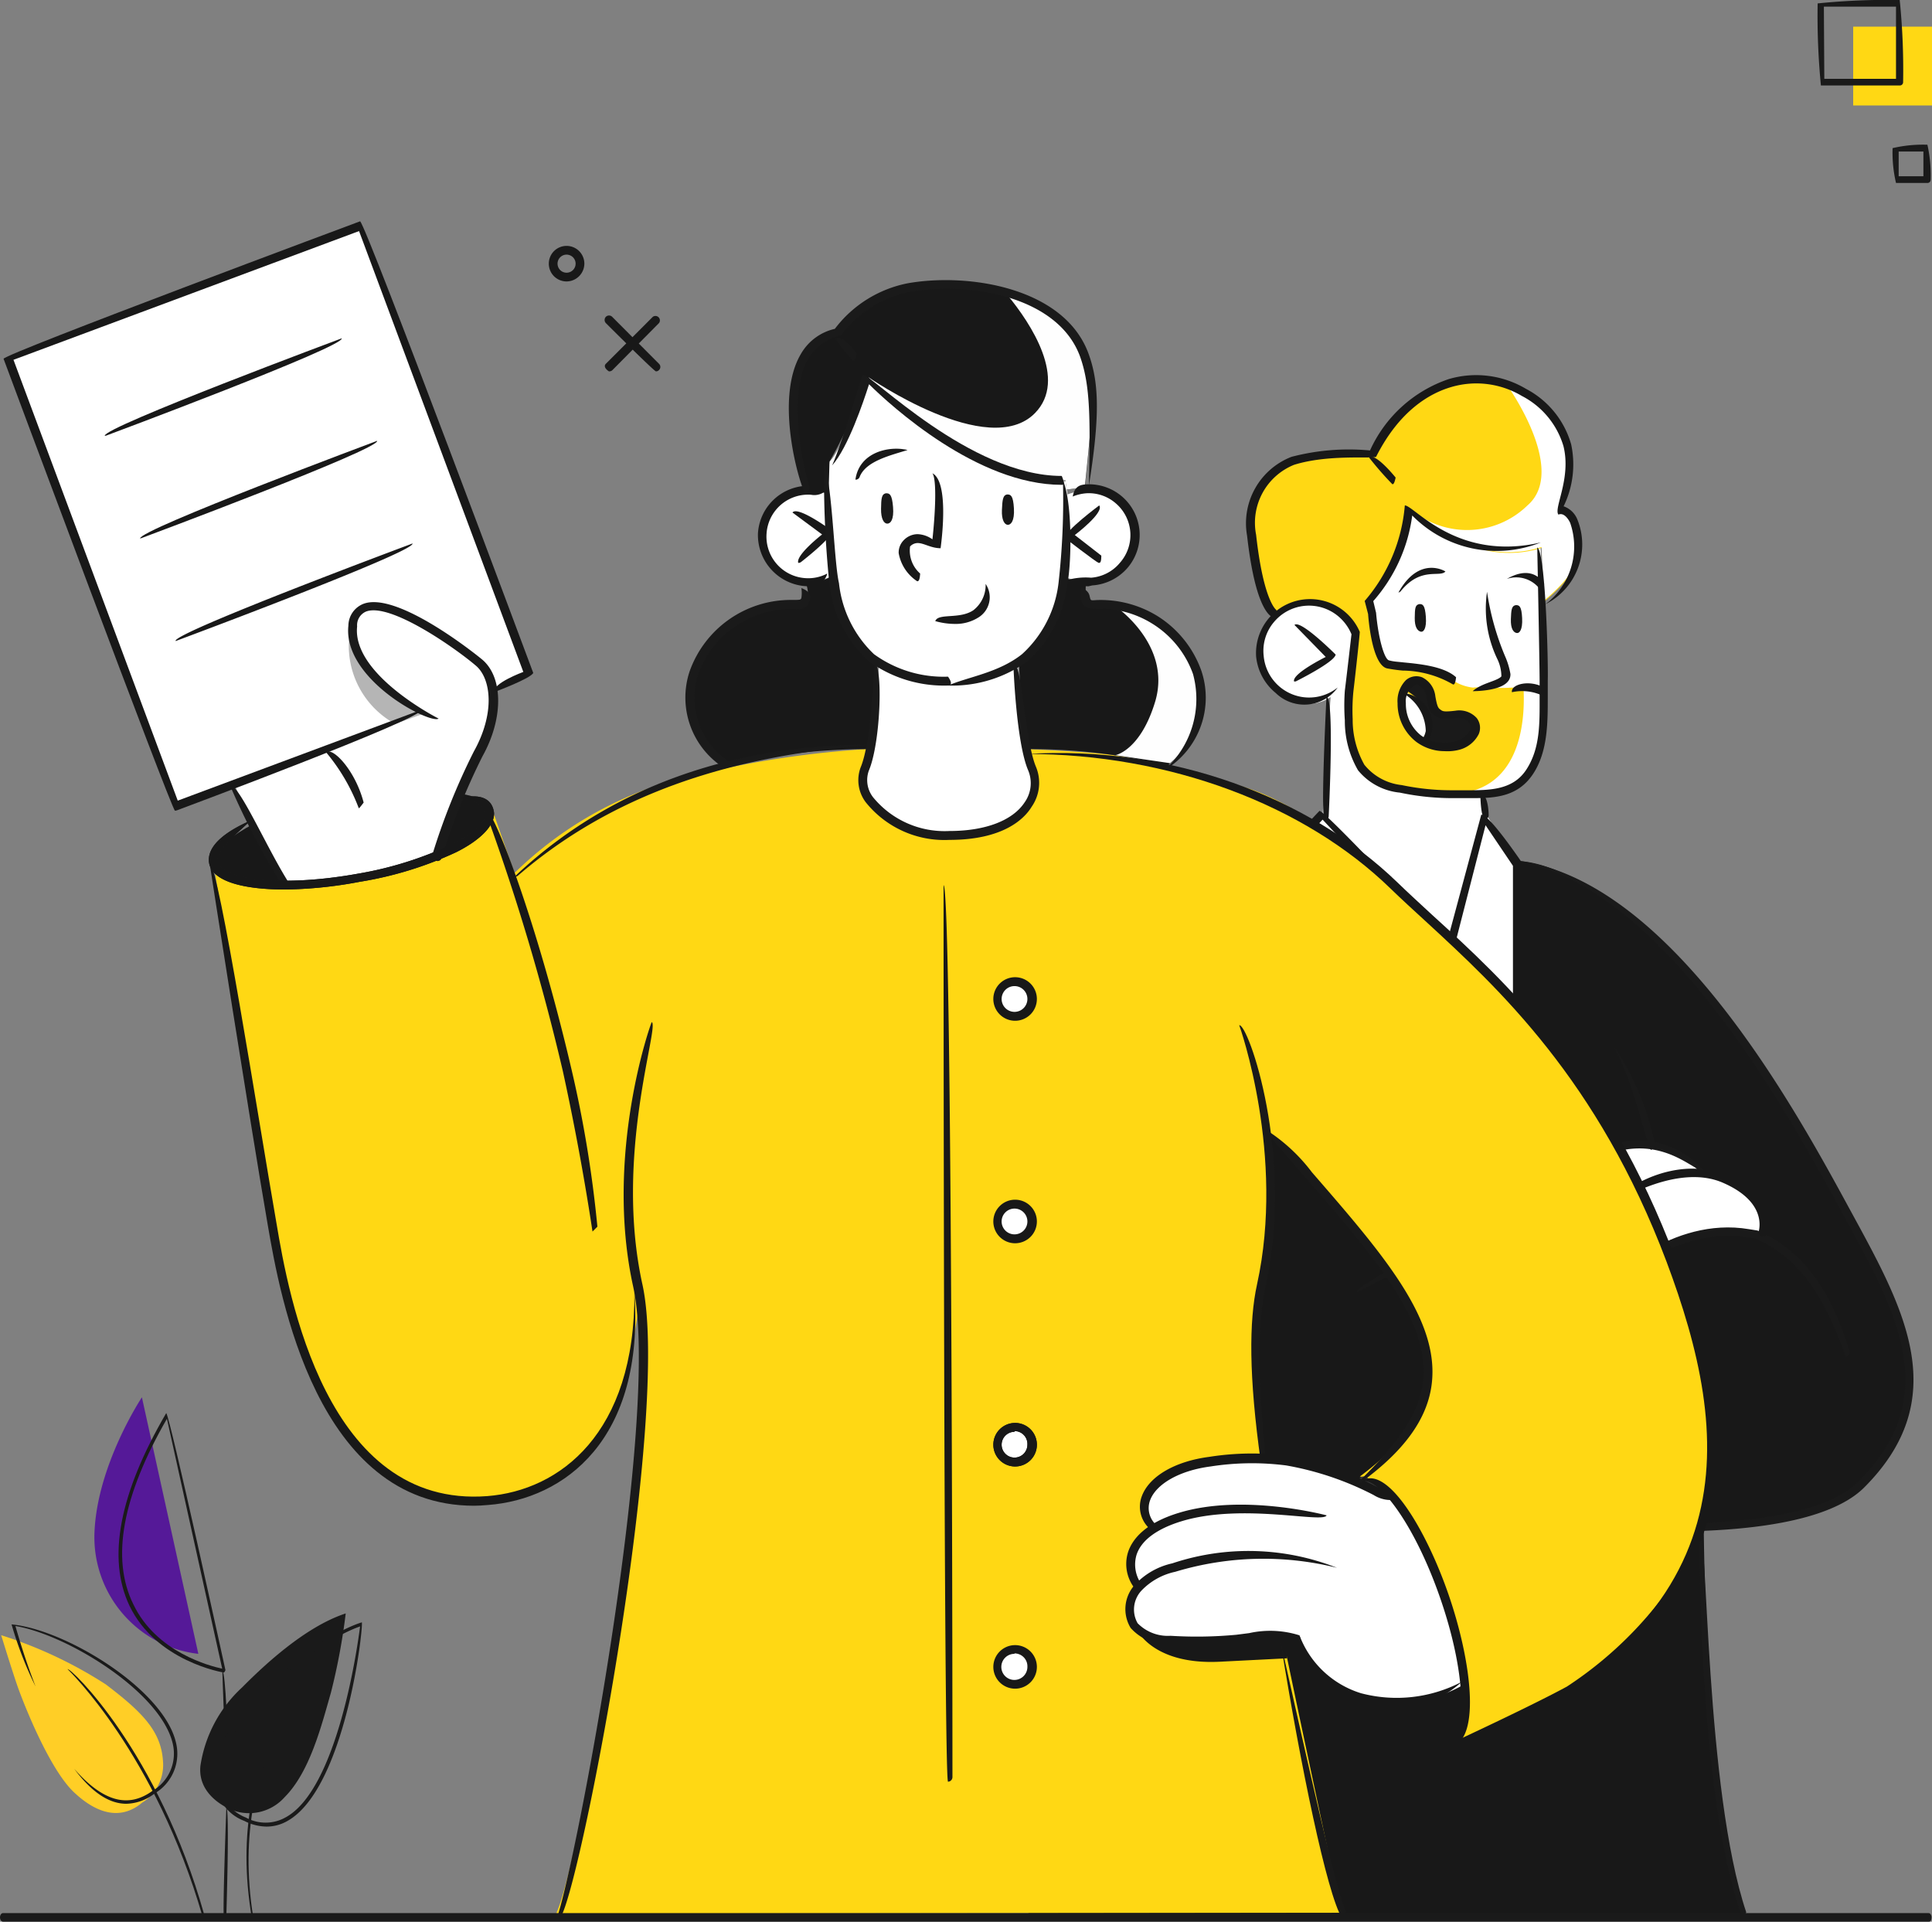 <svg xmlns="http://www.w3.org/2000/svg" viewBox="0 0 130.43 129.73"><rect x="0" y="0" width="130.43" height="129.73" fill="#808080" stroke="none"/><defs><style>.cls-1{fill:#181818;}.cls-2{fill:#fff;}.cls-3{fill:#ffd814;}.cls-4{fill:#1a1a1a;}.cls-5{fill:#3a3a3a;}.cls-6{fill:#b5b5b5;}.cls-7{fill:#fefefe;}.cls-8{fill:#551998;}.cls-9{fill:#ffce26;}</style></defs><title>pricing-business-plan-illustration</title><g id="Layer_1" data-name="Layer 1"><path class="cls-1" d="M117.62,129.19a76.76,76.76,0,0,1-2.26-14.63c-.31-7.39-.34-11.46-.34-11.46s7.94-.17,10-2.35,4-4,3.87-8.08S124.3,81,122.45,77.9s-6.39-10.68-9.82-13.76-7.48-6.34-10.94-6-15.78.25-15.78.25-6.79.66-11.48,5.31-5,7.69-5,7.69l0,46s0,10.8,0,11.82Z"/><path class="cls-2" d="M89.83,47.06,89.29,55l8.55,9.19,2.53-9.1-.22-1.46A3.87,3.87,0,0,0,104,49.87c.52-3.86,0-13,0-13l-9.61-3.71-6.89,7.53a4,4,0,0,0-2.51,2.93C84.53,46,87.58,48.56,89.83,47.06Z"/><path class="cls-3" d="M91.57,42.8l-.51,4.8s-.34,4,1.43,4.9A15,15,0,0,0,99,53.58c1.51-.14,3.44.08,4.34-1.56a9.49,9.49,0,0,0,.91-4.11,12,12,0,0,0-.14-1.23,7.25,7.25,0,0,0-2.08-.26c-.91.07-2.27-.06-2.58,0a3.1,3.1,0,0,1-1.56-.63,8.23,8.23,0,0,0-2.8-.66c-.66-.08-1.5,0-1.85-1a37,37,0,0,1-.81-3.75,8.78,8.78,0,0,0,2-2.93c.4-1.37.71-3.14.71-3.14a9.92,9.92,0,0,0,4.54,2.67,7.22,7.22,0,0,0,4.42,0l.16,3.62s2.07-1.64,2.19-2.81.14-3-1.24-3.25a5.44,5.44,0,0,0,.34-4.8c-1.14-2.46-3.42-3.89-4.85-4a8.3,8.3,0,0,0-4.79,1.12,10.23,10.23,0,0,0-3.17,3.73,26.39,26.39,0,0,0-4.44.32,4.63,4.63,0,0,0-3.34,2.66c-.74,1.68-.24,5,.21,6.19s.68,1.72.68,1.72A3.91,3.91,0,0,1,89,40.77,4.84,4.84,0,0,1,91.57,42.8Z"/><polygon class="cls-2" points="92.77 72.62 85.91 58.36 89.29 54.95 97.84 64.14 100.37 55.04 102.36 58.21 102.53 70.53 102.08 70.03 102.72 76.39 103.03 81.64 102.53 81.18 100.85 82.09 97.61 82.09 93.71 71.04 92.77 72.62"/><path class="cls-4" d="M94.8,46.53s1.46.77,1.53,1.77A3.69,3.69,0,0,1,96,50a3.91,3.91,0,0,0,2.71.14c1.19-.52,1.1-1.62.42-1.86s-1.93.32-2.2-.32S96.89,46.22,96,46A1.09,1.09,0,0,0,94.8,46.53Z"/><path class="cls-4" d="M94.8,69.45l2.43,3.15-.4,6.82.78,2.67h3.24l1.49-.7c.44.1.41-4.82.41-4.82l-2.24-4.27.48-4-3.15-4.18Z"/><path class="cls-2" d="M94.65,46.53s-.2,2.86,1.31,3.34c.25,0,.54-1.15.25-1.87S94.65,46.53,94.65,46.53Z"/><path class="cls-2" d="M108.6,86.61s2.82-2.54,5.35-3.09a18,18,0,0,1,5-.31,2.58,2.58,0,0,0-.92-2.57,8.6,8.6,0,0,0-3.33-1.56,5.15,5.15,0,0,0-4.29-1.81c-3.09,0-7.91,4.16-7.91,4.16A27.1,27.1,0,0,1,108.6,86.61Z"/><path class="cls-2" d="M105.19,34.45a5.44,5.44,0,0,0,.34-4.8,7.36,7.36,0,0,0-3.84-3.73s4.22,5.81,1.42,8.21a5.84,5.84,0,0,1-8,.13,9.92,9.92,0,0,0,4.54,2.67,7.22,7.22,0,0,0,4.42,0l.16,3.62s2.07-1.64,2.19-2.81S106.57,34.71,105.19,34.45Z"/><path class="cls-2" d="M104.08,46.68a10.38,10.38,0,0,0-1.22-.23c0,.74.62,8.28-6.57,7a10.47,10.47,0,0,0,2.68.09c1.51-.14,3.44.08,4.34-1.56a9.49,9.49,0,0,0,.91-4.11A12,12,0,0,0,104.08,46.68Z"/><path class="cls-2" d="M96.24,53.48l-.57-.08Z"/><polygon class="cls-2" points="96.66 65.94 98.79 69.14 98.99 72.56 102.63 80.86 102.75 76.75 100.51 72.3 100.99 68.32 97.61 64.14 96.66 65.94"/><path class="cls-1" d="M69.43,71.64c-.23-.06-.31-.22-.26-.37,2.75-8.71,11.72-13,16.92-13.19-5,.72-13.72,4.9-16.39,13.36A.29.29,0,0,1,69.43,71.64Z"/><path class="cls-4" d="M82,84.82a.28.28,0,0,1-.27-.31,42.64,42.64,0,0,0-.42-9.84c.56,0,1.48,5.5,1,9.9A.29.29,0,0,1,82,84.82Z"/><path class="cls-1" d="M95.83,40.78c.22,0,.37.06.43.86s-.16,1.06-.36,1-.4-.29-.39-.93S95.53,40.83,95.83,40.78Z"/><path class="cls-1" d="M102.34,40.85c.23,0,.38.07.42.88s-.19,1.05-.39,1-.39-.29-.37-.93S102.05,40.89,102.34,40.85Z"/><path class="cls-1" d="M89.42,55.37c-.28-.29.13-8.33.13-8.33.56,0,.15,8.07.15,8.07A.28.28,0,0,1,89.42,55.37Z"/><path class="cls-1" d="M99.49,53.88H98.16a17,17,0,0,1-3.65-.37A4.16,4.16,0,0,1,91.68,52a6.63,6.63,0,0,1-.89-3.37,14.14,14.14,0,0,1,0-2c.17-1.37.4-3.41.45-3.81a3.17,3.17,0,0,0-.91-1.23A3.08,3.08,0,0,0,86,42a3,3,0,0,0-.69,2.26,3.08,3.08,0,0,0,5,2.15,2.77,2.77,0,0,1-4.19.37,3.64,3.64,0,0,1-1.32-2.47,3.65,3.65,0,0,1,7-1.65c0,.13-.25,2.49-.43,4a12.69,12.69,0,0,0-.05,1.88,6.19,6.19,0,0,0,.79,3.09A3.76,3.76,0,0,0,94.63,53a16.52,16.52,0,0,0,3.53.35h.62c1.63,0,3.31.06,4.26-1.39s.9-3.15.9-4.88c0-.39,0-.76,0-1.12,0-1.16-.16-9-.16-9,.57.31.75,7.87.71,9,0,.36,0,.73,0,1.11,0,1.73,0,3.69-1,5.19S101,53.88,99.49,53.88Z"/><path class="cls-1" d="M104,39.83a2,2,0,0,0-2.27-.75c1.84-1.06,2.51.34,2.52.35C104.11,39.82,104.07,39.83,104,39.83Z"/><path class="cls-1" d="M94.41,40c1.4-2.52,3.15-1.44,3.17-1.42-.36.43-1.65-.35-3,1.31A.28.28,0,0,1,94.41,40Z"/><path class="cls-1" d="M100.22,55.32c-.28-.28-.28-1.74-.28-1.74.56,0,.56,1.46.56,1.46A.28.28,0,0,1,100.22,55.32Z"/><path class="cls-1" d="M86,41.71c-.3-.09-1.26-.7-1.81-5.55a4.81,4.81,0,0,1,3-5.32,15.29,15.29,0,0,1,5.3-.43,9,9,0,0,1,5.32-4.82,6.57,6.57,0,0,1,5.21.66A6.11,6.11,0,0,1,106.07,30a6.46,6.46,0,0,1-.51,4.18,1.54,1.54,0,0,1,.92.87,4.51,4.51,0,0,1-2.15,5.74A4.87,4.87,0,0,0,106,35.29c-.08-.17-.39-.72-.79-.55-.34-.42.88-2.44.34-4.62a5.61,5.61,0,0,0-2.81-3.39,6,6,0,0,0-4.77-.6c-1.44.42-3.49,1.58-5.07,4.71-.31.14-3.24-.18-5.54.54a4.22,4.22,0,0,0-2.56,4.72c.5,4.5,1.36,5.08,1.37,5.08C86.25,41.65,86.14,41.71,86,41.71Z"/><path class="cls-1" d="M99.42,46.66c.6-.55,1.65-.67,1.94-1a2.74,2.74,0,0,0-.29-1.2,7.87,7.87,0,0,1-.68-4.51,18,18,0,0,0,1.2,4.31,5.11,5.11,0,0,1,.38,1.24.73.73,0,0,1-.2.54C101.22,46.65,99.6,46.66,99.42,46.66Z"/><path class="cls-1" d="M97.52,50.71a3.21,3.21,0,0,1-1.91-.63,3.27,3.27,0,0,1-1.26-2.61,2,2,0,0,1,.57-1.56A1.08,1.08,0,0,1,96,45.72,1.61,1.61,0,0,1,96.9,47c.13.74.2.8.35.91s.22.16,1,.07a1.59,1.59,0,0,1,1.44.49,1.08,1.08,0,0,1,.14,1.09,2.05,2.05,0,0,1-1.37,1.07A3.18,3.18,0,0,1,97.52,50.71Zm-1.9-4.5a1.23,1.23,0,0,0-.71,1.26,2.71,2.71,0,0,0,1,2.16,2.6,2.6,0,0,0,2.32.41,1.53,1.53,0,0,0,1-.72.53.53,0,0,0-.06-.55,1,1,0,0,0-.93-.29c-.89.11-1.08,0-1.37-.17s-.42-.38-.57-1.26a1,1,0,0,0-.56-.8A.33.33,0,0,0,95.62,46.21Z"/><path class="cls-1" d="M96.11,50.34a3,3,0,0,0-1.45-3.57,2.23,2.23,0,0,1,1.69,3.43A.27.27,0,0,1,96.11,50.34Z"/><path class="cls-1" d="M87.36,46c-.13-.53,2.14-1.65,2.14-1.65l-2.11-2.16c.4-.39,2.78,2,2.78,2C90.1,44.7,87.48,46,87.48,46A.27.27,0,0,1,87.36,46Z"/><path class="cls-1" d="M94,32.69a22.32,22.32,0,0,1-1.58-1.81c.43-.35,1.8,1.36,1.8,1.36C94.13,32.67,94.06,32.69,94,32.69Z"/><path class="cls-4" d="M80,110.46c-.46,0-.91,0-1.36,0,10.63.13,24.38-7.6,33-14.46a27.79,27.79,0,0,0-2.47-7.55,17.85,17.85,0,0,0-6.68-6.77l-10.9,5.57c-.26-.5,10.77-6.13,10.77-6.13a16.33,16.33,0,0,1,7.3,7.07A28.71,28.71,0,0,1,112.2,96C103.78,103,90.6,110.46,80,110.46Z"/><path class="cls-4" d="M112.65,103.39a85.9,85.9,0,0,1-10-.63c.26-.53,18.28,1.77,22.78-2.71,5.73-5.7,2.71-11.25-.79-17.68l-.24-.44c-3.63-6.68-12.12-22.31-22.32-23.87,10.56,1,19.14,16.85,22.81,23.6l.24.44c3.46,6.35,6.72,12.35.69,18.35C123.43,102.79,117.78,103.39,112.65,103.39Z"/><path class="cls-1" d="M98.1,46.21a6.88,6.88,0,0,0-3.4-.94,10.55,10.55,0,0,1-1.07-.15c-.93-.24-1.21-2.87-1.27-3.67l-.23-.88a11.29,11.29,0,0,0,2.71-6.45c.63,0,3.51,3.82,9.18,2.5a8,8,0,0,1-8.68-1.82,10.88,10.88,0,0,1-2.63,5.78l.19.79c.14,1.64.54,3.12.87,3.21s.57.09,1,.14c1.16.11,2.74.28,3.53,1C98.25,46.18,98.17,46.21,98.1,46.21Z"/><path class="cls-1" d="M104.21,47a3.22,3.22,0,0,0-2.14-.27c-.09-.55,1.27-.9,2.3-.24C104.4,46.92,104.31,47,104.21,47Z"/><path class="cls-4" d="M117.62,129.47c-3.06-8.55-2.88-26.2-2.88-26.37.55.18.38,17.73,3.15,26C117.68,129.47,117.65,129.47,117.62,129.47Z"/><path class="cls-4" d="M69.5,129.47a96.31,96.31,0,0,1-.28-12.57c.55.1.23,7.6.56,12.27A3.51,3.51,0,0,1,69.5,129.47Z"/><path class="cls-1" d="M92.69,73c-.25-.16-6.84-14.54-6.84-14.54a48.84,48.84,0,0,1,3.23-3.72c.41,0,8.62,8.82,8.62,8.82L100,55c.5-.09,2.75,3.24,2.75,3.24s0,12.37,0,12.37c-.51.16-4.89-5.93-4.89-5.93l-4.93,8.24A.28.28,0,0,1,92.69,73ZM86.43,58.41l6.3,13.74,4.76-8-8.2-8.82Zm11.71,5.68,4,5.62V58.45l-1.85-2.74Z"/><path class="cls-4" d="M97.62,82.37c-2-6-4.15-11.17-4.17-11.22C94,71,96.11,76.23,97.88,82,97.67,82.37,97.64,82.37,97.62,82.37Z"/><path class="cls-4" d="M102.91,81.14a102.4,102.4,0,0,0-1.11-11.06c.56-.06,1.24,3.71,1.39,10.77A3.44,3.44,0,0,1,102.91,81.14Z"/><path class="cls-4" d="M124.62,91.62c-1.53-4.37-3.33-6.79-6.1-8l-.54-.09c-4.92-.82-9.29,3.41-9.33,3.45-.21-.58,4.21-4.88,9.43-4l.57.09c3,1.34,4.92,3.87,6.24,8.23C124.68,91.62,124.65,91.62,124.62,91.62Z"/><path class="cls-1" d="M119,83.49c-.23-.06-.31-.21-.27-.36s.56-2-2.43-3.29S109.39,81,109.35,81c-.14-.58,3.77-3.13,7.15-1.65s2.75,3.94,2.75,4A.29.29,0,0,1,119,83.49Z"/><path class="cls-4" d="M102.63,81.56c-.14-.55,1.64-2.66,5.73-4.14A5.89,5.89,0,0,1,115,79c-.53.23-2.67-2.46-6.48-1.07a14,14,0,0,0-5.71,3.52A.28.28,0,0,1,102.63,81.56Z"/><path class="cls-1" d="M97.34,73c-.23-.11-2.77-3.63-2.77-3.63.45-.33,2.9,3.06,2.9,3.06l2.78-.26.32-3.89c.55,0,.22,4.17.22,4.17a19.37,19.37,0,0,1-3.43.55Z"/><path class="cls-4" d="M96.82,79.86a.28.28,0,0,1-.28-.3l.52-6.84c.56,0,0,6.88,0,6.88A.27.27,0,0,1,96.82,79.86Z"/><path class="cls-1" d="M102.78,77.27c-.25-.16-2.52-4.7-2.52-4.7.5-.25,2.77,4.29,2.77,4.29C102.86,77.26,102.82,77.27,102.78,77.27Z"/><path class="cls-4" d="M111.46,77.63c-.28-.26-1.06-4.26-2.51-7a18.5,18.5,0,0,1,2.79,6.69C111.5,77.63,111.48,77.63,111.46,77.63Z"/></g><g id="Layer_3" data-name="Layer 3"><path class="cls-3" d="M58.52,50.57a65.89,65.89,0,0,0-13.9,2.37,25.37,25.37,0,0,0-9.89,6l-1.45-4.16s-2,4.05-9.55,4.63-9.21-.47-9.21-.47S16.58,72,17,74.77s2,12.47,3,15.1,4.36,13.07,14,11.29c0,0,7-1.12,8.32-8l.86-5.22a111.2,111.2,0,0,1-.43,13.24c-.66,5.21-3.35,22.78-5,27.49l-.2.52,53-.06s-3.44-16-4.23-20S85,95.15,84.76,92.88s.58-6.2.73-7.66a44.6,44.6,0,0,0,.06-8.76,62.14,62.14,0,0,1,5.2,5.62c2.33,2.91,4.86,6.4,5.46,8.85s.1,5.39-4.41,8.75c0,0,2.79.07,4.62,5.31s2.58,6.82,2.49,9.18a10.13,10.13,0,0,1-.52,3.31s5-2.32,7.39-3.62a25.94,25.94,0,0,0,7.92-8.15c1.35-2.63,2.56-7.13,1.2-13.38a49,49,0,0,0-5.57-14.69c-2.06-3.36-6.39-9.74-9.49-12.26a83.63,83.63,0,0,1-6.62-6.49c-1.09-1-5.52-4.59-9-5.68a57.78,57.78,0,0,0-9.31-2.27c-2.09-.23-5.62-.37-5.62-.37Z"/><path class="cls-2" d="M55.73,33.27A3.3,3.3,0,0,0,51.47,36s0,2.48,1.83,3a4.08,4.08,0,0,0,2.91-.1s.7,4.65,3.12,5.9c0,0-.08,4.47-.63,5.83s-1.39,5,4.91,5.82c0,0,4,0,5-1.21s1.52-2.1,1.26-2.77a31,31,0,0,1-1-5c-.09-1.15-.16-2.65-.16-2.65a4.66,4.66,0,0,0,2.16-2.56c.43-1.64,1-3.33,1-3.33s2.23,1,3.45-.15a3.7,3.7,0,0,0,1.3-3.35,4.05,4.05,0,0,0-2.85-2.3,3.85,3.85,0,0,0-1.7.25l-.13-.88s-4.41-.32-7.27-2.25-6.17-4.69-6.17-4.69S56.93,30.29,56,31.16Z"/><path class="cls-1" d="M17.05,55.66l2.1,4.1s-4.46-.11-4.75-1.37S17.05,55.66,17.05,55.66Z"/><path class="cls-1" d="M31.12,53.59,29.5,57.71s3.07-1,3.41-2.67C32.91,55,33.26,53.9,31.12,53.59Z"/><path class="cls-5" d="M93.89,101.16l-2.31-1s.15-.62.63-.46A8.32,8.32,0,0,1,93.89,101.16Z"/><path class="cls-1" d="M94.69,114.92s3.11-.45,4.12-1.19c0,0,.55,4.06-.93,3.92S94.81,115.32,94.69,114.92Z"/><path class="cls-1" d="M54.38,39.27s.61,1.55-.51,1.56-4.33.28-5.59,2.2-1.75,3-1.62,5.07,2.28,3.61,2.28,3.61a41.63,41.63,0,0,1,9.58-1.14A4.2,4.2,0,0,0,59,48.5c.14-1.67.2-3.83.2-3.83a6.82,6.82,0,0,1-2.38-3.39c-.55-2.07-.61-2.44-.61-2.44A2.48,2.48,0,0,1,54.38,39.27Z"/><path class="cls-1" d="M73.34,39.27s-.33,1.55.78,1.56,4.28.46,5.54,2.37a5.86,5.86,0,0,1-.85,8.48,39.25,39.25,0,0,0-9.34-1.11A4.2,4.2,0,0,1,69,48.5c-.14-1.67-.2-3.83-.2-3.83a6.82,6.82,0,0,0,2.38-3.39c.55-2.07.61-2.44.61-2.44A1.69,1.69,0,0,0,73.34,39.27Z"/><path class="cls-1" d="M54.24,33.05l1.7.25L56,31.16a29,29,0,0,0,2.49-5.68s4.19,4,6.88,5.09,5.61,2,6.56,1.85l.09.63,1.22-.16s.45-4,.51-6-.93-5.31-3.61-6.31a17.8,17.8,0,0,0-8.64-1.22,6.82,6.82,0,0,0-4.84,3.08,3.76,3.76,0,0,0-2.91,3.29A23.78,23.78,0,0,0,54.24,33.05Z"/><path class="cls-2" d="M29.5,57.71s1.73-4.17,2.47-6.33,1.77-4.76.71-6.27a12.33,12.33,0,0,0-5.63-3.75c-2.07-.67-3.13-.59-3.32,1.18s1.82,3.89,4.54,5.4l-12.46,5s2.77,6.13,3.52,6.82C19.33,59.76,27.27,59.32,29.5,57.71Z"/><polygon class="cls-2" points="11.81 54.43 35.7 45.53 24.3 15.22 0.52 24.12 11.81 54.43"/><path class="cls-2" d="M94.54,101.69a19.79,19.79,0,0,0-7-3c-4.08-.86-8.09.33-8.91,1s-2.1,1.87-.81,3.37c0,0-2.55,1.88-1,4.13,0,0-1.1,1.2-.51,2.07a4.39,4.39,0,0,0,3.8,1.53c1.88,0,5.81-.79,7.66-.26A5.27,5.27,0,0,0,92,114.64a9.05,9.05,0,0,0,6.81-.91s-1-5.62-2-7.82S94.54,101.69,94.54,101.69Z"/><path class="cls-2" d="M69.69,67.4a1.21,1.21,0,1,1-1.2-1.2A1.21,1.21,0,0,1,69.69,67.4Z"/><circle class="cls-2" cx="68.49" cy="82.42" r="1.21"/><path class="cls-2" d="M69.69,97.48a1.21,1.21,0,1,1-1.2-1.21A1.2,1.2,0,0,1,69.69,97.48Z"/><path class="cls-2" d="M69.69,112.5a1.21,1.21,0,1,1-1.2-1.21A1.2,1.2,0,0,1,69.69,112.5Z"/><path class="cls-1" d="M76.74,110s1.08,2.41,5.62,2.18l4.54-.23-.16-1.47a20.7,20.7,0,0,0-3.84.1C80.12,110.78,77.16,110.67,76.74,110Z"/><path class="cls-6" d="M23.73,42.13a6,6,0,0,0,2.95,6.74l1.86-.67S24,45.58,23.73,42.13Z"/><path class="cls-7" d="M75.31,40.94S79.1,43.5,78,47.32c-1,3.36-2.7,3.66-2.7,3.66l3.69.54A5.73,5.73,0,0,0,81,48a6.11,6.11,0,0,0-1.36-4.76C78.72,41.78,76.73,41.16,75.31,40.94Z"/><path class="cls-7" d="M71.92,32.42l.09.63,1.22-.16s.45-4,.51-6-.93-5.31-3.61-6.31c-.72-.27-1.43-.5-2.15-.7,1.66,2,4.09,5.75,1.9,8-3.14,3.22-11.26-2.42-11.26-2.42.93,1,4.4,4.12,6.74,5.09C68.06,31.69,71,32.6,71.92,32.42Z"/><path class="cls-4" d="M29.47,58.12c-.25-.06-.34-.23-.29-.39a44.43,44.43,0,0,1,2.81-7c1.45-2.6,1.16-4.91.15-5.78-1.35-1.16-5.81-4.31-7.44-3.66a1,1,0,0,0-.59,1c-.35,3.25,5.44,6.19,5.5,6.22-.52.41-6.48-2.62-6.09-6.28a1.6,1.6,0,0,1,1-1.46c2.35-.92,8,3.72,8.05,3.77,1.42,1.22,1.41,4,0,6.52a44.78,44.78,0,0,0-2.76,6.89A.29.29,0,0,1,29.47,58.12Z"/><path class="cls-4" d="M19.24,60.05a49,49,0,0,1-3.7-7c.57-.19,2.5,4.26,3.95,6.53C19.35,60,19.3,60.05,19.24,60.05Z"/><path class="cls-4" d="M24.22,54.56A13,13,0,0,0,22,50.77c.5-.34,2,1.28,2.55,3.41C24.27,54.55,24.25,54.56,24.22,54.56Z"/><path class="cls-1" d="M98,118c20.52-8.36,18.85-21.24,14.51-32.82-4.63-12.29-11.36-18.47-16.28-23-.84-.77-1.63-1.49-2.34-2.18-5.85-5.7-15-9.1-24.55-9.1,9.67-.6,19,2.87,25,8.67.71.69,1.49,1.4,2.32,2.17,5,4.55,11.76,10.78,16.44,23.21,4.45,11.86,6.15,25-15,33Z"/><path class="cls-4" d="M34.73,59.19c7.88-7.46,17.4-8.92,24-8.92-6.47.6-15.84,2-23.77,8.85A.31.31,0,0,1,34.73,59.19Z"/><path class="cls-4" d="M59.82,33.3c.24,0,.4.07.47.93s-.17,1.12-.39,1.12-.43-.31-.42-1S59.51,33.35,59.82,33.3Z"/><path class="cls-1" d="M68,33.38c.24,0,.4.08.45.94s-.21,1.12-.42,1.11-.42-.32-.39-1S67.7,33.42,68,33.38Z"/><path class="cls-1" d="M54.58,39.58A3.46,3.46,0,0,1,51.17,36a3.42,3.42,0,0,1,3.62-3.2,3.65,3.65,0,0,1,1.05.24,1.16,1.16,0,0,1-1.09.36,2.81,2.81,0,0,0-3,2.63,2.81,2.81,0,0,0,2.63,3,2.77,2.77,0,0,0,1.47-.31A1.15,1.15,0,0,1,54.58,39.58Z"/><path class="cls-1" d="M53.89,38c-.18-.53,1.61-1.92,1.61-1.92l-2-1.48c.36-.48,2.68,1.24,2.68,1.24,0,.48-2.1,2.1-2.1,2.1A.28.28,0,0,1,53.89,38Z"/><path class="cls-1" d="M73.48,39.58a3.46,3.46,0,0,1-1.57-.38A4.5,4.5,0,0,1,73.66,39,2.79,2.79,0,0,0,75.6,38a2.82,2.82,0,0,0-.25-4,2.77,2.77,0,0,0-2-.7,3,3,0,0,0-.93.22c.13-.7.5-.79.89-.82a3.42,3.42,0,0,1,2.78,5.67,3.44,3.44,0,0,1-2.35,1.15Z"/><path class="cls-1" d="M74.17,38c-.18-.06-2.28-1.68-2.28-1.68,0-.48,2.32-2.2,2.32-2.2.36.48-1.65,2-1.65,2l1.79,1.39C74.35,38,74.26,38,74.17,38Z"/><path class="cls-1" d="M32,101.65c-10.63,0-13.1-14.18-13.92-18.93-1.21-7-3.91-24.28-3.93-24.46.61.08,3.31,17.41,4.52,24.35C19.47,87.37,22,101.84,32.9,101c4.86-.38,10-4.2,9.93-13.79.7,10-4.75,14-9.89,14.39C32.61,101.63,32.28,101.65,32,101.65Z"/><path class="cls-1" d="M40,83.14c-.67-4.44-1.45-8.31-2-10.82a152,152,0,0,0-5.32-17.79c.59-.13,3.57,7.67,5.9,17.65a79.92,79.92,0,0,1,1.75,10.63C40,83.14,40,83.14,40,83.14Z"/><path class="cls-4" d="M64,46.28a8.65,8.65,0,0,1-5.36-1.65A8.32,8.32,0,0,1,56,39.49a69,69,0,0,1-.36-8.27c.57,1.77.66,6.67,1,8.15A7.75,7.75,0,0,0,59,44.16a8,8,0,0,0,5,1.52C64.33,46.14,64.19,46.28,64,46.28Z"/><path class="cls-4" d="M64,46.28c1.4-.6,3.41-.86,5-2.12a7.7,7.7,0,0,0,2.46-4.79,50.13,50.13,0,0,0,.3-6.94c.62,1.4.61,5.42.29,7.06a8.32,8.32,0,0,1-2.67,5.14A8.67,8.67,0,0,1,64,46.28Z"/><path class="cls-4" d="M71.67,32.73c-5.69,0-11.52-5.33-13-6.79-.38,1.19-1.42,4.27-2.49,5.48.77-1.78,2-6.09,2.06-6.13.57-.05,7.25,6.84,13.44,6.84C71.93,32.73,71.8,32.73,71.67,32.73Z"/><path class="cls-4" d="M64.1,56.7a6.8,6.8,0,0,1-5.66-2.55,2.47,2.47,0,0,1-.34-2.34c.76-1.8.93-7,.93-7.08.59.24.43,5.41-.38,7.31a1.89,1.89,0,0,0,.29,1.78A6.24,6.24,0,0,0,64.1,56.1c2.41,0,4.26-.7,5.07-1.93A2.24,2.24,0,0,0,69.41,52c-.81-1.9-1-7.07-1-7.29.6,0,.77,5.27,1.53,7.06a2.83,2.83,0,0,1-.29,2.69C69.13,55.32,67.68,56.7,64.1,56.7Z"/><path class="cls-4" d="M54.38,33.35c-.36-.47-2.14-6.35-.32-9.44a3.55,3.55,0,0,1,2.3-1.71,8.13,8.13,0,0,1,4.94-3.08c4.11-.72,10.62.3,12.21,4.82.72,2,.72,4.35,0,8.86.1-4.49.1-6.73-.57-8.66C71.47,19.94,65.3,19,61.4,19.71a7.66,7.66,0,0,0-4.62,2.93,3.45,3.45,0,0,0-2.21,1.57c-1.68,2.86.08,8.69.1,8.75C54.44,33.34,54.41,33.35,54.38,33.35Z"/><path class="cls-4" d="M90.59,129.47c-1-1.61-2.79-10.24-4.14-18.64,2,8.88,3.8,17,4.41,18.21C90.68,129.46,90.64,129.47,90.59,129.47Z"/><path class="cls-4" d="M85.12,98.72c-.82-5.81-.8-9.54-.26-12,1.92-8.73-1.16-17.42-1.2-17.51.6-.11,3.74,8.75,1.78,17.64-.53,2.41-.53,6.09,0,11.56C85.14,98.72,85.13,98.72,85.12,98.72Z"/><path class="cls-4" d="M37.6,129.47c1.24-3.48,7.07-33.92,5.14-42.64C40.79,77.94,43.93,69.08,44,69c.54.29-2.55,9-.63,17.71s-3.94,39.52-5.46,42.61A.3.3,0,0,1,37.6,129.47Z"/><path class="cls-4" d="M19.25,60.05c-2.74,0-4.9-.52-5.13-1.77-.18-1,.77-2,2.81-2.89-1.46,1.33-2.34,2.12-2.22,2.78.21,1.16,4.15,1.77,9.46.81a24.47,24.47,0,0,0,6.37-2c1.49-.75,2.32-1.54,2.21-2.11-.06-.36-.31-.76-1.69-1,1.49-.33,2.14.12,2.28.91s-.72,1.84-2.54,2.75a24.72,24.72,0,0,1-6.52,2A28.77,28.77,0,0,1,19.25,60.05Z"/><path class="cls-1" d="M97.71,118c-1,0-2.33-1.38-3.25-2.77,1.72,1.53,2.88,2.32,3.4,2.14C99,117,99,113,97.23,107.89S93,99.65,91.9,100c1.69-1.21,4.36,3.2,5.9,7.67s2.15,9.59.26,10.24A1.07,1.07,0,0,1,97.71,118Z"/><path class="cls-1" d="M11.81,54.73C11.53,54.54.24,24.22.24,24.22c.18-.38,24.07-9.28,24.07-9.28C24.7,15.12,36,45.43,36,45.43c-.18.38-2.6,1.28-2.6,1.28-.21-.56,1.93-1.35,1.93-1.35L24.24,15.6.91,24.29,12,54.05l16.44-6.13c.21.56-16.51,6.79-16.51,6.79Z"/><path class="cls-1" d="M57.75,32.38c.26-1.88,2.31-2.3,3.52-2-1.13.36-2.83.74-3.24,1.83A.28.28,0,0,1,57.75,32.38Z"/><path class="cls-1" d="M64.45,42.12a4.85,4.85,0,0,1-1.31-.19c.2-.56,1.65-.1,2.58-.74a2.15,2.15,0,0,0,.82-1.77,1.6,1.6,0,0,1-.48,2.26A2.87,2.87,0,0,1,64.45,42.12Z"/><path class="cls-4" d="M48.93,51.87a5.62,5.62,0,0,1-2.37-6.56,7.25,7.25,0,0,1,6.82-4.81c.66,0,.67,0,.72-.13a2.12,2.12,0,0,0,0-.67c.62.23.65.55.56.85-.2.63-.7.59-1,.56a6.86,6.86,0,0,0-3.75,1,6.56,6.56,0,0,0-2.77,3.41,5.09,5.09,0,0,0,2,5.83C49.12,51.83,49,51.87,48.93,51.87Z"/><path class="cls-4" d="M78.73,51.87a6.4,6.4,0,0,0,1.81-6.37,6.61,6.61,0,0,0-2.77-3.41,6.7,6.7,0,0,0-3.49-1c-.59,0-1.09.08-1.29-.55a2.29,2.29,0,0,1,0-.9c.57.29.55.54.6.72s.06.18.42.15a7.3,7.3,0,0,1,4.1,1.06,7.18,7.18,0,0,1,3,3.73,5.69,5.69,0,0,1-2.21,6.51A.26.26,0,0,1,78.73,51.87Z"/><path class="cls-1" d="M76.83,107.48a2.66,2.66,0,0,1-.67-2.71c.27-.81,1.09-1.94,3.46-2.65,4.27-1.29,9.71.12,9.94.18-.21.56-5.66-.85-9.77.39-1.68.51-2.74,1.29-3.06,2.27a2.28,2.28,0,0,0,.34,2C77,107.46,76.9,107.48,76.83,107.48Z"/><path class="cls-1" d="M77.8,103.35a2,2,0,0,1-.72-2.33c.49-1.35,2.24-2.37,4.56-2.67a18.54,18.54,0,0,1,5.28-.07,20.43,20.43,0,0,1,5.85,2c.78.38,1.2.59,1.72.9a2.15,2.15,0,0,1-1.75-.25,20.51,20.51,0,0,0-5.91-2,18.1,18.1,0,0,0-5.11.07c-2.07.27-3.67,1.17-4.08,2.29a1.52,1.52,0,0,0,.38,1.62C78,103.32,77.88,103.35,77.8,103.35Z"/><path class="cls-1" d="M94.12,115.22a7.58,7.58,0,0,1-2.42-.36,6.44,6.44,0,0,1-4.32-4,6.19,6.19,0,0,0-3-.07l-.88.11A27.66,27.66,0,0,1,79,111a3.31,3.31,0,0,1-2.67-1.1A2.44,2.44,0,0,1,76.6,107a4.87,4.87,0,0,1,2.54-1.46,16.27,16.27,0,0,1,11.12.3,20.55,20.55,0,0,0-10.92.27,4.43,4.43,0,0,0-2.27,1.26,1.87,1.87,0,0,0-.27,2.21,2.85,2.85,0,0,0,2.22.85,28.73,28.73,0,0,0,4.45-.07l.86-.11a6.56,6.56,0,0,1,3.4.15,6.47,6.47,0,0,0,4.16,3.91,9.45,9.45,0,0,0,6.79-.77A6.29,6.29,0,0,1,94.12,115.22Z"/><path class="cls-4" d="M91.56,100.19c2.71-2.61,4.24-4.69,4.51-6.91.48-4.09-3.24-8.37-7.95-13.8-.93-1.07-1.89-2.18-2.86-3.34a11.87,11.87,0,0,1,3.31,3c4.81,5.54,8.6,9.91,8.09,14.26-.28,2.39-1.89,4.61-4.93,6.78A.27.27,0,0,1,91.56,100.19Z"/><path class="cls-1" d="M19.25,60.05c-2.74,0-4.9-.52-5.13-1.77-.18-1,.77-2,2.81-2.89-1.46,1.33-2.34,2.12-2.22,2.78.21,1.16,4.15,1.77,9.46.81a24.47,24.47,0,0,0,6.37-2c1.49-.75,2.32-1.54,2.21-2.11-.06-.36-.31-.76-1.69-1,1.49-.33,2.14.12,2.28.91s-.72,1.84-2.54,2.75a24.72,24.72,0,0,1-6.52,2A28.77,28.77,0,0,1,19.25,60.05Z"/><path class="cls-1" d="M61.92,39.24a2.86,2.86,0,0,1-1.25-1.9,1.18,1.18,0,0,1,.34-.87,1.31,1.31,0,0,1,.94-.41,1.86,1.86,0,0,1,1,.35c.18-1.65.31-4,0-4.46,1.1.58.65,4.32.55,5.06-.65,0-1.12-.35-1.55-.35a.71.71,0,0,0-.51.23,2.06,2.06,0,0,0,.68,1.83C62.09,39.21,62,39.24,61.92,39.24Z"/><path class="cls-4" d="M57.61,24.36a11.67,11.67,0,0,1-1.21-1.49c.49-.35,1.45,1,1.45,1C57.73,24.34,57.67,24.36,57.61,24.36Z"/><path class="cls-1" d="M7.07,29.42c-.1-.58,16-6.58,16-6.58.21.56-15.91,6.57-15.91,6.57Z"/><path class="cls-1" d="M9.46,36.35c-.1-.58,16-6.59,16-6.59.2.56-15.92,6.57-15.92,6.57Z"/><path class="cls-1" d="M11.85,43.27c-.1-.58,16-6.58,16-6.58.2.56-15.92,6.56-15.92,6.56A.22.22,0,0,1,11.85,43.27Z"/><path class="cls-1" d="M64,120.28c-.3-.3-.3-60.52-.3-60.52.6,0,.6,60.22.6,60.22A.31.31,0,0,1,64,120.28Z"/><path class="cls-1" d="M68.49,68.91A1.47,1.47,0,1,1,70,67.44,1.47,1.47,0,0,1,68.49,68.91Zm0-2.34a.87.87,0,1,0,.87.87A.87.87,0,0,0,68.49,66.57Z"/><path class="cls-1" d="M68.49,83.93A1.47,1.47,0,1,1,70,82.46,1.47,1.47,0,0,1,68.49,83.93Zm0-2.34a.87.87,0,1,0,.87.87A.87.87,0,0,0,68.49,81.59Z"/><path class="cls-4" d="M68.49,99A1.47,1.47,0,1,1,70,97.48,1.47,1.47,0,0,1,68.49,99Zm0-2.34a.87.87,0,1,0,.87.87A.87.87,0,0,0,68.49,96.61Z"/><path class="cls-1" d="M68.49,99A1.47,1.47,0,1,1,70,97.48,1.47,1.47,0,0,1,68.49,99Zm0-2.34a.87.87,0,1,0,.87.87A.87.87,0,0,0,68.49,96.61Z"/><path class="cls-1" d="M68.49,114A1.47,1.47,0,1,1,70,112.5,1.47,1.47,0,0,1,68.49,114Zm0-2.35a.88.88,0,1,0,.87.88A.87.87,0,0,0,68.49,111.62Z"/><path class="cls-4" d="M15.71,122.21s-2.4-.84-2.18-3a9,9,0,0,1,2.81-5.29c1.35-1.36,4.19-4.08,7-5a42.54,42.54,0,0,1-1,5.35c-.63,2.19-1.41,5.34-3.13,7.06A3.21,3.21,0,0,1,15.71,122.21Z"/><path class="cls-8" d="M13.39,111.65,9.58,94.33s-3,4.51-3.2,9.08A7.93,7.93,0,0,0,13.39,111.65Z"/><path class="cls-9" d="M9.59,121.7A3,3,0,0,0,11,118.85c-.14-2-1.41-3.28-3.86-5.14a29.34,29.34,0,0,0-7.06-3.32s.77,2.51,1.14,3.55S3.32,119.42,5,121,8.26,122.82,9.59,121.7Z"/><path class="cls-4" d="M15.12,112.91c-.06,0-4.58-.75-6.38-4.51-1.52-3.2-.69-7.57,2.48-13,.21,0,4,17.35,4,17.35S15.15,112.91,15.12,112.91ZM11.27,95.78C8.26,101,7.48,105.22,9,108.3c1.55,3.26,5.21,4.18,6,4.35Z"/><path class="cls-4" d="M8.53,121.77c-1.18,0-2.35-.79-3.52-2.36,1.89,2.16,3.6,2.71,5.28,1.49a2.91,2.91,0,0,0,1.36-3.24c-.86-3.48-7.13-7.31-10.61-7.89.15.51.62,2.18,1.36,4.08a25.16,25.16,0,0,1-1.62-4.19C4.4,110,11,114,11.87,117.6a3.12,3.12,0,0,1-1.44,3.48A3.22,3.22,0,0,1,8.53,121.77Z"/><path class="cls-4" d="M18,123.31a3.33,3.33,0,0,1-1.5-.38,3,3,0,0,1-1.94-3.13c.28-3.77,6.37-9.17,9.87-10.28.09.58-1.17,11.31-5.06,13.43A2.81,2.81,0,0,1,18,123.31Zm6.33-13.52c-3.47,1.21-9.27,6.39-9.55,10a2.86,2.86,0,0,0,1.82,2.91,2.74,2.74,0,0,0,2.66,0C22.77,120.83,24.13,111.22,24.31,109.79Z"/><path class="cls-4" d="M13.69,129.44c-3.19-11.08-9.07-16.7-9.13-16.76.21-.1,6.14,5.56,9.24,16.62C13.71,129.44,13.7,129.44,13.69,129.44Z"/><path class="cls-4" d="M15.12,129.44c-.11-.12.16-7.4.16-7.4.23,0,0,7.29,0,7.29A.13.13,0,0,1,15.12,129.44Z"/><path class="cls-4" d="M15.27,117.71c-.12-.11-.26-4.91-.26-4.91.23,0,.37,4.79.37,4.79Z"/><path class="cls-4" d="M17,129.47C15,117.77,22,112,22.09,112c.07.23-6.83,5.92-5,17.39C17,129.47,17,129.47,17,129.47Z"/><path class="cls-4" d="M130.23,129.73H.2c-.11,0-.2-.13-.2-.29s.09-.29.2-.29h130c.11,0,.2.13.2.29S130.34,129.73,130.23,129.73Z"/><rect class="cls-3" x="125.11" y="1.8" width="5.32" height="5.32"/><path class="cls-4" d="M128.25,5.77h-5.32a48.53,48.53,0,0,1-.22-5.54A46.44,46.44,0,0,1,128.25,0a46.68,46.68,0,0,1,.23,5.55A.22.22,0,0,1,128.25,5.77Zm-5.09-.45H128V.45h-4.87Z"/><path class="cls-4" d="M130.08,12.35H128a8.94,8.94,0,0,1-.23-2.35,9,9,0,0,1,2.35-.23,9.45,9.45,0,0,1,.22,2.36A.22.22,0,0,1,130.08,12.35Zm-1.9-.45h1.67V10.23h-1.67Z"/><path class="cls-1" d="M41.11,25.07c-.32-.21-.32-.4-.21-.51l3.17-3.17a.3.3,0,0,1,.42.42L41.33,25A.31.31,0,0,1,41.11,25.07Z"/><path class="cls-1" d="M44.28,25.07c-.21-.09-3.38-3.26-3.38-3.26a.31.31,0,0,1,0-.42.3.3,0,0,1,.43,0l3.16,3.17a.29.29,0,0,1,0,.42A.27.27,0,0,1,44.28,25.07Z"/><path class="cls-1" d="M38.25,19a1.2,1.2,0,1,1,1.2-1.2A1.21,1.21,0,0,1,38.25,19Zm0-1.81a.61.61,0,0,0-.61.61.61.61,0,1,0,.61-.61Z"/></g></svg>